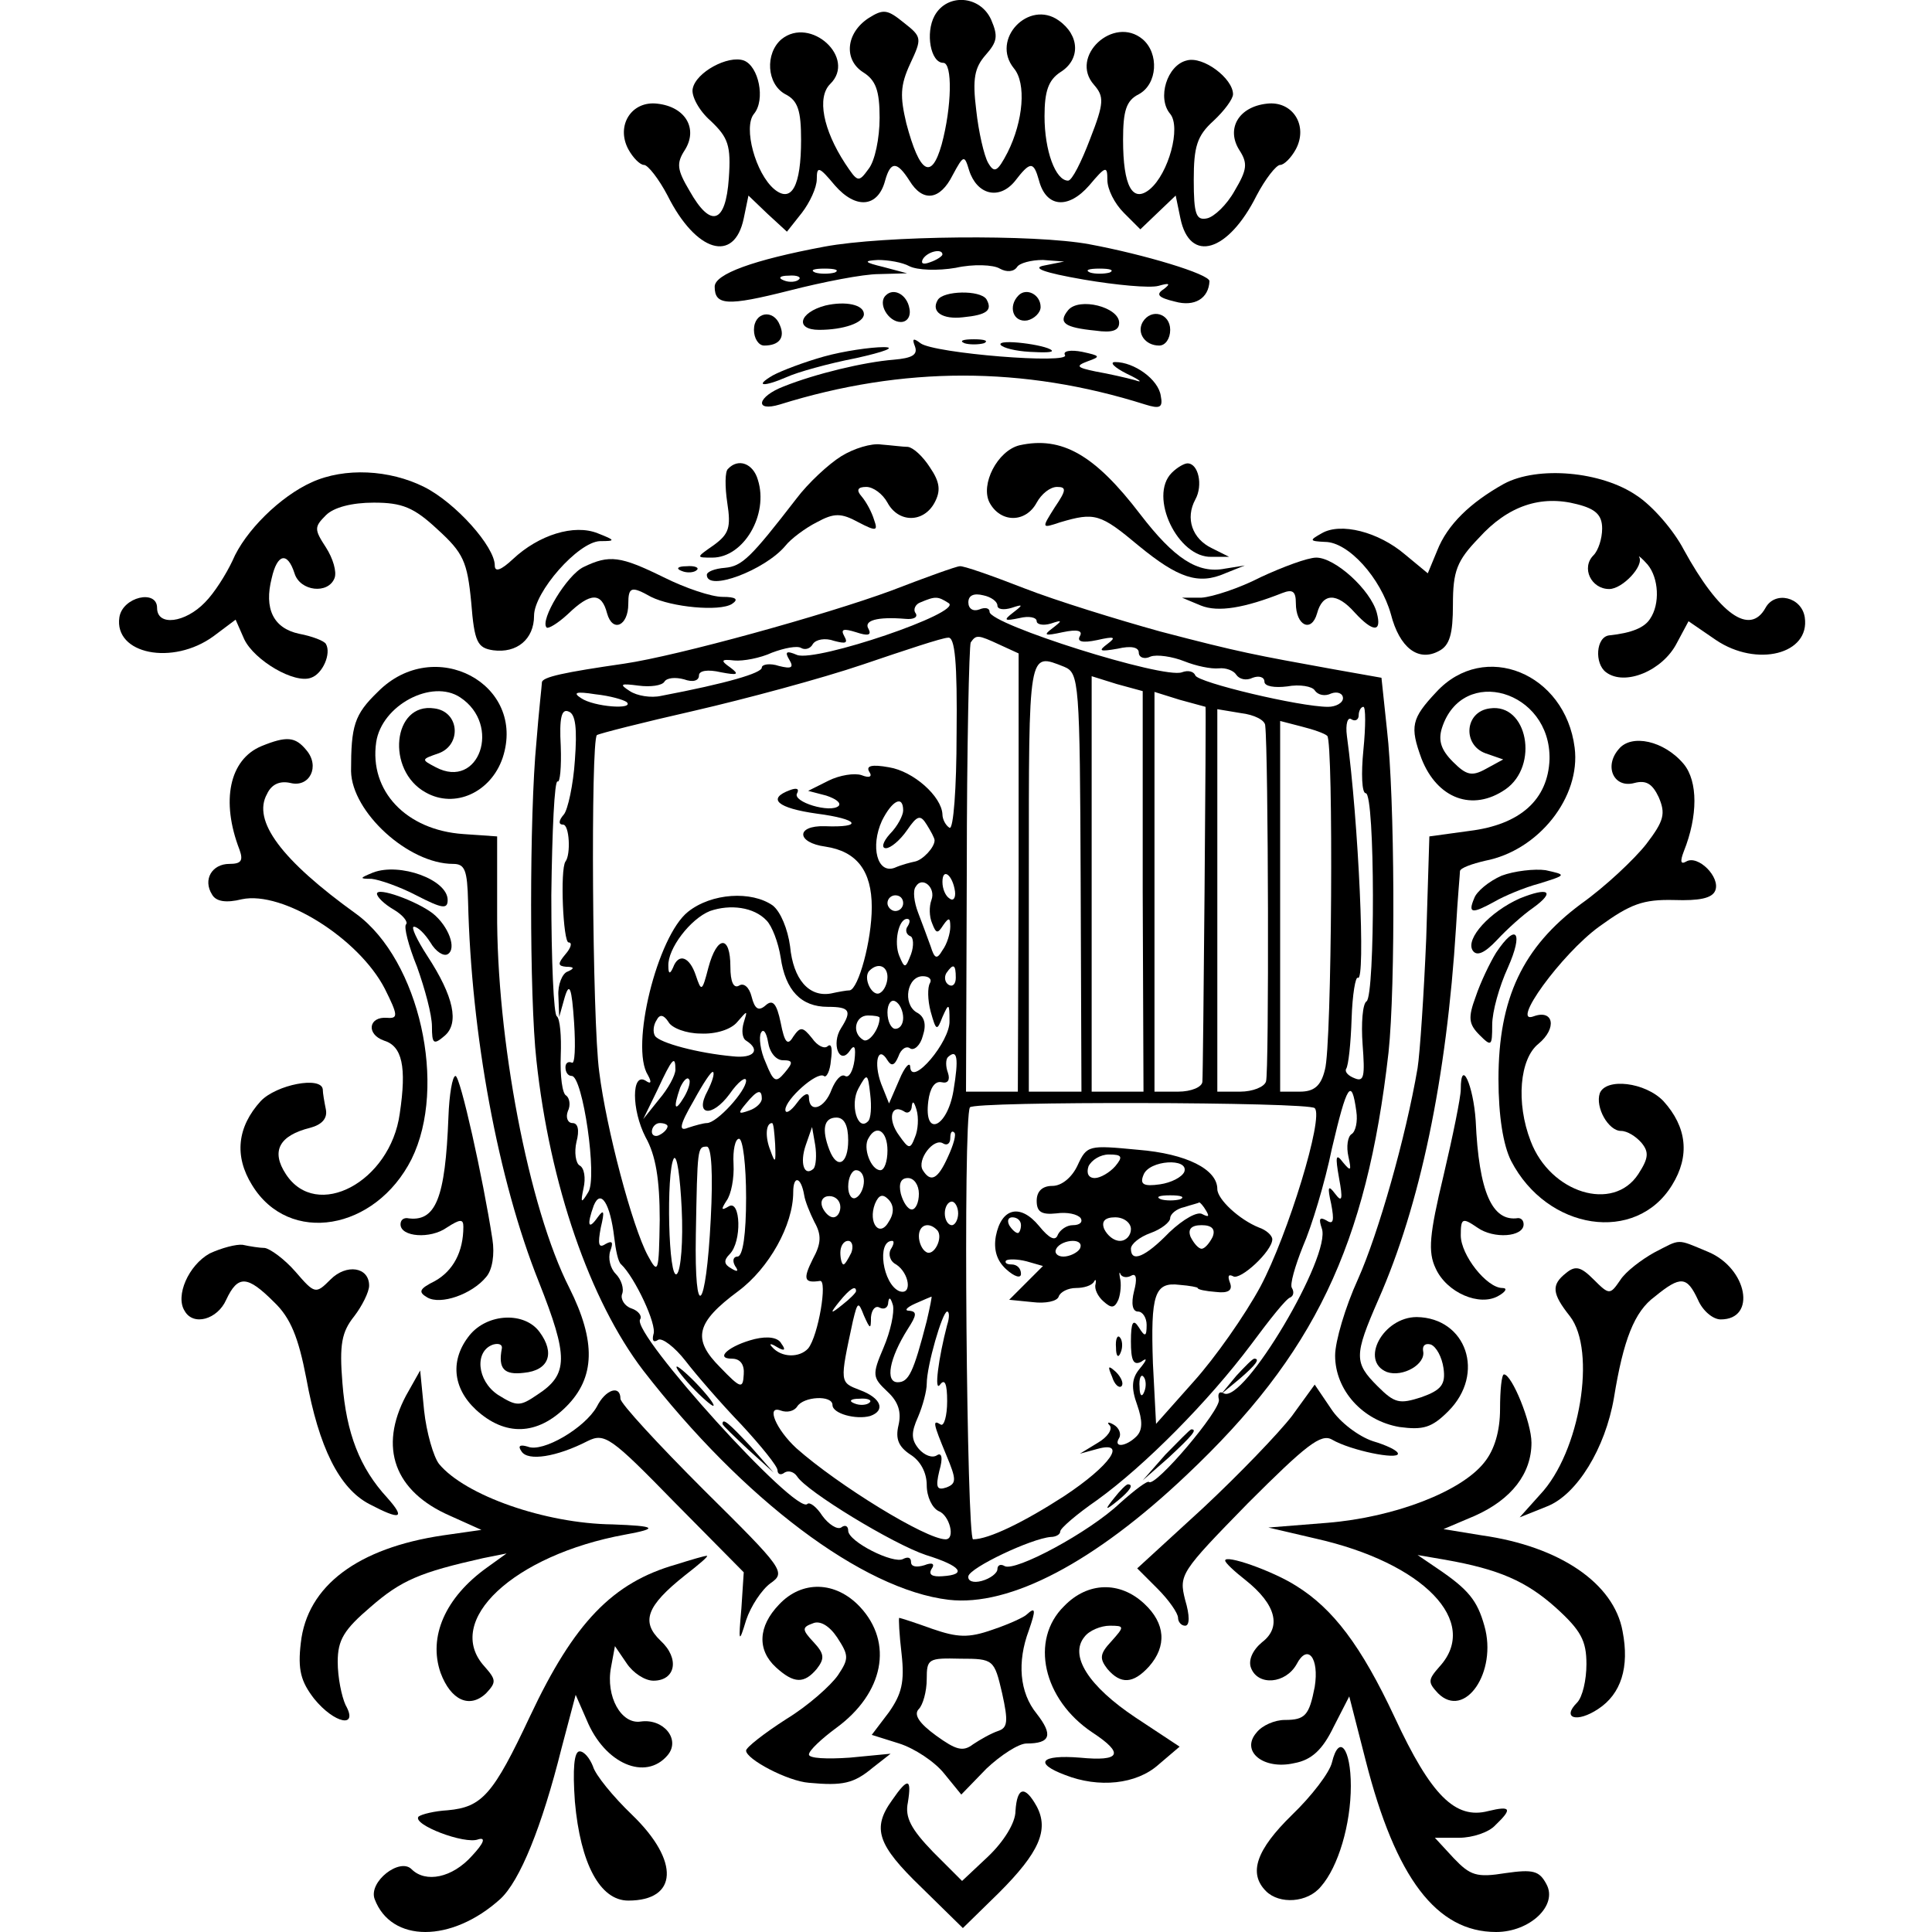 <?xml version="1.0" standalone="no"?>
<!DOCTYPE svg PUBLIC "-//W3C//DTD SVG 20010904//EN"
 "http://www.w3.org/TR/2001/REC-SVG-20010904/DTD/svg10.dtd">
<svg version="1.0" xmlns="http://www.w3.org/2000/svg"
 width="246pt" height="246pt" viewBox="0 0 246 246"
 preserveAspectRatio="xMidYMid meet">
<g transform="translate(0,246) scale(0.1,-0.1)"
fill="#000000" stroke="none">
<path d="M1190 2440 c-12 -22 -5 -60 11 -60 12 0 11 -56 -2 -104 -13 -46 -28
-37 -45 27 -8 34 -8 48 5 76 15 32 15 34 -8 52 -21 17 -26 18 -45 6 -29 -19
-32 -53 -7 -69 16 -10 21 -23 21 -58 0 -26 -6 -55 -14 -65 -13 -18 -14 -17
-30 7 -28 43 -36 84 -19 101 34 33 -25 87 -62 57 -21 -18 -19 -57 5 -70 16 -8
20 -21 20 -58 0 -59 -12 -81 -34 -63 -24 20 -40 79 -26 96 15 18 6 61 -13 68
-20 7 -61 -15 -65 -36 -2 -9 8 -28 23 -41 22 -21 26 -31 23 -73 -4 -58 -23
-64 -50 -16 -16 27 -17 35 -6 52 17 27 1 55 -35 59 -33 4 -53 -28 -37 -58 6
-11 15 -20 20 -20 5 0 19 -18 30 -39 36 -72 85 -87 97 -29 l6 29 24 -23 25
-23 19 24 c10 13 19 32 19 43 0 17 3 16 23 -8 27 -31 55 -28 64 6 7 25 15 25
31 0 17 -28 39 -25 55 7 14 26 15 26 21 6 10 -31 38 -38 58 -14 20 26 24 26
31 1 9 -34 37 -37 64 -6 21 25 23 25 23 7 0 -12 9 -30 21 -42 l21 -21 23 22
22 21 6 -29 c12 -58 61 -43 97 29 11 21 25 39 30 39 5 0 14 9 20 20 16 30 -4
62 -37 58 -36 -4 -52 -32 -35 -59 11 -17 10 -25 -6 -52 -10 -18 -26 -33 -35
-35 -14 -3 -17 5 -17 49 0 42 4 56 25 75 14 13 25 28 25 34 0 20 -38 49 -59
43 -25 -6 -38 -48 -21 -68 14 -17 -2 -76 -26 -96 -22 -18 -34 4 -34 63 0 37 4
50 20 58 24 13 26 52 5 70 -37 31 -94 -22 -62 -58 13 -15 13 -23 -5 -69 -11
-29 -23 -53 -28 -53 -16 0 -30 38 -30 82 0 32 5 46 20 56 26 16 25 47 -2 66
-38 27 -87 -24 -57 -61 16 -19 12 -67 -8 -107 -13 -25 -17 -27 -25 -13 -5 9
-12 39 -15 67 -5 40 -2 54 12 70 15 17 16 24 7 45 -14 31 -56 34 -72 5z"/>
<path d="M1050 2146 c-91 -17 -140 -35 -140 -51 0 -24 16 -25 95 -5 43 11 94
21 114 21 l36 1 -30 8 c-25 6 -26 8 -7 9 13 0 31 -3 40 -8 10 -5 36 -6 59 -2
22 5 48 4 56 -1 9 -5 18 -4 22 2 3 5 18 9 33 9 l27 -2 -25 -5 c-17 -3 -2 -9
50 -18 41 -7 84 -11 95 -8 14 4 16 3 7 -4 -11 -7 -7 -11 14 -16 25 -7 43 4 44
26 0 9 -83 34 -153 47 -70 13 -262 11 -337 -3z m150 -10 c0 -2 -7 -7 -16 -10
-8 -3 -12 -2 -9 4 6 10 25 14 25 6z m-137 -23 c-7 -2 -19 -2 -25 0 -7 3 -2 5
12 5 14 0 19 -2 13 -5z m350 0 c-7 -2 -19 -2 -25 0 -7 3 -2 5 12 5 14 0 19 -2
13 -5z m-396 -9 c-3 -3 -12 -4 -19 -1 -8 3 -5 6 6 6 11 1 17 -2 13 -5z"/>
<path d="M1128 2084 c-11 -10 3 -34 19 -34 8 0 13 7 11 17 -3 18 -20 27 -30
17z"/>
<path d="M1194 2078 c-9 -15 6 -25 32 -22 31 3 38 9 30 23 -8 12 -55 11 -62
-1z"/>
<path d="M1297 2084 c-14 -14 -7 -35 11 -32 9 2 17 10 17 17 0 16 -18 25 -28
15z"/>
<path d="M1051 2071 c-34 -9 -39 -31 -8 -31 31 0 57 9 57 20 0 12 -23 17 -49
11z"/>
<path d="M1360 2065 c-13 -16 -5 -22 35 -26 21 -3 30 0 30 10 0 20 -51 33 -65
16z"/>
<path d="M960 2040 c0 -11 6 -20 13 -20 19 0 27 10 20 26 -8 21 -33 17 -33 -6z"/>
<path d="M1455 2050 c-8 -14 3 -30 21 -30 8 0 14 9 14 20 0 21 -24 28 -35 10z"/>
<path d="M1165 2019 c4 -11 -4 -15 -27 -17 -38 -3 -100 -18 -140 -34 -34 -13
-38 -33 -5 -23 157 49 310 49 465 0 19 -6 23 -4 20 11 -3 21 -34 43 -58 43 -8
0 -1 -7 15 -15 17 -8 21 -12 10 -8 -11 3 -33 8 -50 11 -24 5 -26 7 -10 13 17
6 16 7 -7 12 -15 3 -25 1 -22 -4 8 -12 -167 2 -184 15 -9 7 -11 6 -7 -4z"/>
<path d="M1228 2023 c6 -2 18 -2 25 0 6 3 1 5 -13 5 -14 0 -19 -2 -12 -5z"/>
<path d="M1274 2021 c3 -4 19 -8 37 -9 18 -1 31 -1 28 2 -7 7 -69 15 -65 7z"/>
<path d="M1049 2006 c-25 -7 -54 -18 -65 -24 -24 -14 -12 -15 18 -2 13 6 52
17 88 24 36 8 52 14 35 14 -16 0 -51 -5 -76 -12z"/>
<path d="M1071 1879 c-16 -10 -42 -34 -57 -54 -58 -75 -69 -86 -91 -88 -13 -1
-23 -5 -23 -9 0 -22 74 6 100 37 7 9 26 23 40 30 22 12 31 12 53 0 23 -12 25
-11 20 3 -3 10 -10 23 -16 30 -7 8 -5 12 6 12 9 0 21 -9 27 -20 14 -26 46 -26
60 0 8 15 7 26 -6 45 -9 14 -21 25 -28 26 -6 0 -21 2 -34 3 -12 2 -35 -5 -51
-15z"/>
<path d="M1298 1893 c-28 -7 -50 -50 -38 -73 14 -26 46 -26 60 0 6 11 17 20
26 20 12 0 12 -4 -3 -26 -17 -27 -17 -27 7 -19 44 13 51 11 100 -30 50 -41 76
-50 110 -35 l25 10 -25 -4 c-35 -7 -65 13 -108 69 -58 76 -100 100 -154 88z"/>
<path d="M927 1863 c-4 -3 -4 -23 -1 -43 5 -32 2 -40 -17 -54 -23 -16 -23 -16
-2 -16 40 0 72 55 58 99 -6 21 -25 28 -38 14z"/>
<path d="M1492 1858 c-30 -30 8 -109 51 -107 l22 0 -22 11 c-25 12 -34 38 -21
62 10 18 4 46 -10 46 -4 0 -13 -5 -20 -12z"/>
<path d="M397 1846 c-40 -18 -85 -62 -101 -100 -8 -17 -23 -41 -35 -53 -25
-26 -61 -31 -61 -7 0 24 -44 14 -48 -12 -7 -47 68 -62 120 -24 l28 21 11 -25
c13 -27 64 -57 85 -49 15 5 26 31 19 43 -2 4 -18 10 -34 13 -33 7 -45 32 -35
71 7 31 20 34 29 6 7 -23 43 -27 51 -6 3 8 -2 25 -11 39 -15 23 -15 26 0 41
10 10 33 16 61 16 36 0 51 -6 81 -34 33 -30 38 -41 43 -93 4 -51 8 -58 28 -61
30 -4 52 14 52 44 0 30 56 94 84 95 20 0 20 1 -3 10 -30 12 -75 -2 -108 -33
-15 -14 -23 -17 -23 -8 0 24 -50 80 -90 100 -44 22 -101 25 -143 6z"/>
<path d="M1915 1844 c-43 -24 -72 -52 -85 -85 l-12 -29 -29 24 c-34 29 -82 41
-106 27 -16 -9 -16 -10 4 -11 30 0 71 -46 84 -92 11 -43 35 -61 61 -47 14 7
18 22 18 59 0 43 5 56 33 85 37 41 79 55 125 43 24 -6 32 -14 32 -31 0 -13 -5
-28 -11 -34 -16 -16 -3 -43 20 -43 17 0 45 30 38 41 -1 2 4 -2 11 -10 14 -17
16 -50 3 -69 -7 -11 -23 -18 -52 -21 -17 -2 -19 -36 -4 -47 24 -18 72 2 90 37
l15 28 35 -24 c52 -35 120 -18 113 29 -4 26 -38 34 -50 12 -20 -36 -59 -8
-104 74 -13 25 -40 56 -60 69 -45 31 -126 38 -169 15z"/>
<path d="M743 1738 c-21 -10 -56 -68 -47 -77 2 -2 14 5 27 17 29 28 43 28 50
1 7 -25 27 -16 27 12 0 22 4 23 29 9 26 -13 87 -19 103 -9 9 6 5 9 -12 9 -14
0 -47 11 -75 25 -55 27 -69 29 -102 13z"/>
<path d="M1605 1725 c-27 -14 -61 -25 -75 -26 l-25 0 24 -10 c22 -9 56 -3 104
16 13 5 17 2 17 -13 0 -29 20 -38 27 -13 7 26 25 27 48 1 23 -25 35 -26 28 0
-8 29 -53 70 -77 70 -11 0 -43 -12 -71 -25z"/>
<path d="M868 1733 c7 -3 16 -2 19 1 4 3 -2 6 -13 5 -11 0 -14 -3 -6 -6z"/>
<path d="M1135 1708 c-84 -31 -272 -83 -340 -93 -76 -11 -105 -17 -105 -24 0
-3 -4 -37 -7 -76 -9 -93 -9 -324 0 -405 17 -158 68 -306 136 -395 127 -164
279 -279 389 -292 78 -9 186 48 303 159 162 153 229 291 257 538 9 84 8 326
-2 411 l-7 66 -62 11 c-99 18 -117 21 -220 48 -54 15 -132 39 -173 55 -41 16
-78 29 -82 28 -4 0 -43 -14 -87 -31z m135 -19 c0 -5 8 -6 18 -3 15 5 15 4 2
-6 -13 -10 -11 -11 8 -7 12 3 22 1 22 -4 0 -4 8 -6 18 -3 15 5 15 4 2 -6 -12
-9 -10 -10 13 -5 19 4 26 2 22 -5 -4 -7 3 -9 22 -5 22 5 25 4 13 -5 -12 -9
-10 -10 13 -6 17 4 27 2 27 -5 0 -6 7 -9 15 -5 8 3 28 0 43 -6 15 -6 34 -10
44 -9 9 1 19 -3 22 -8 4 -6 13 -8 21 -4 8 3 15 1 15 -5 0 -6 13 -8 29 -6 16 3
32 0 35 -5 4 -6 13 -8 21 -4 8 3 15 0 15 -6 0 -6 -9 -11 -19 -11 -36 0 -166
31 -169 40 -2 5 -9 7 -17 4 -23 -9 -245 61 -245 77 0 5 -6 6 -13 3 -8 -3 -14
1 -14 9 0 9 7 12 19 9 10 -2 18 -8 18 -13z m-62 3 c18 -12 -168 -75 -193 -66
-14 6 -16 4 -10 -6 6 -10 3 -12 -13 -8 -12 4 -22 2 -22 -2 0 -7 -44 -20 -128
-36 -13 -3 -31 0 -40 6 -14 9 -12 10 11 7 15 -2 30 0 33 5 3 5 14 6 25 3 11
-4 19 -2 19 5 0 6 11 8 28 4 21 -4 24 -3 12 6 -13 9 -12 11 5 9 11 -1 33 3 48
10 16 6 32 9 37 6 5 -3 12 -1 15 5 4 6 16 8 27 4 15 -4 18 -3 13 6 -5 9 -1 10
15 5 15 -5 20 -4 16 4 -7 11 11 16 47 13 10 -1 16 2 13 7 -4 5 0 12 6 14 19 8
22 8 36 -1z m10 -167 c0 -68 -4 -122 -9 -119 -5 3 -9 11 -9 17 -1 23 -37 55
-68 60 -22 4 -30 2 -25 -6 4 -6 0 -8 -10 -4 -9 3 -28 0 -42 -7 l-26 -13 23 -6
c12 -4 19 -9 16 -13 -10 -10 -60 5 -53 16 3 6 -1 7 -9 4 -30 -11 -16 -23 34
-30 54 -7 60 -18 10 -16 -37 1 -36 -21 1 -26 40 -6 59 -31 59 -77 0 -43 -17
-104 -28 -106 -4 0 -15 -2 -24 -4 -28 -5 -48 18 -52 60 -3 22 -12 44 -22 52
-27 19 -78 16 -108 -8 -39 -31 -74 -172 -51 -208 5 -9 4 -12 -3 -7 -18 11 -18
-37 0 -72 13 -23 18 -54 18 -105 -1 -68 -2 -70 -15 -46 -20 37 -53 162 -62
234 -9 65 -11 421 -3 429 3 2 58 16 124 31 65 15 162 41 215 59 53 18 101 34
108 34 9 2 12 -32 11 -123z m55 114 l24 -11 0 -279 -1 -279 -33 0 -33 0 1 282
c0 156 3 286 5 290 7 10 9 10 37 -3z m82 -28 c19 -8 20 -18 21 -275 l1 -266
-34 0 -33 0 0 275 c0 290 -1 284 45 266z m100 -31 c0 0 0 -115 0 -255 l1 -255
-33 0 -33 0 0 264 0 265 32 -10 c18 -5 33 -9 33 -9z m-657 -14 c10 -10 -42 -6
-58 5 -11 7 -7 9 18 5 19 -2 36 -7 40 -10z m737 -6 c1 0 -3 -469 -4 -477 0 -7
-14 -13 -31 -13 l-30 0 0 254 0 255 32 -10 c18 -5 33 -9 33 -9z m-803 -68 c-2
-31 -9 -63 -14 -69 -7 -8 -7 -13 -1 -13 8 0 10 -38 3 -47 -7 -10 -3 -103 4
-103 5 0 3 -7 -4 -15 -10 -12 -10 -15 1 -16 10 0 11 -2 2 -6 -7 -2 -13 -17
-12 -31 l1 -27 7 25 c6 20 9 13 12 -32 2 -31 1 -54 -3 -51 -5 2 -8 -1 -8 -6 0
-6 3 -11 8 -11 14 0 33 -130 21 -148 -9 -15 -10 -14 -6 5 3 13 1 26 -5 29 -5
3 -7 17 -4 30 4 15 2 24 -5 24 -6 0 -9 7 -6 15 4 8 2 17 -2 20 -5 2 -8 25 -7
51 1 25 -1 47 -5 50 -4 2 -7 71 -7 154 1 82 4 147 8 145 3 -2 5 18 4 45 -2 36
1 48 10 44 9 -3 11 -22 8 -62z m879 44 c4 -34 5 -443 1 -453 -2 -7 -17 -13
-33 -13 l-29 0 0 243 0 244 30 -5 c17 -2 31 -9 31 -16z m125 -31 c-3 -30 -2
-55 3 -55 12 0 12 -258 1 -265 -5 -3 -7 -28 -5 -55 3 -40 2 -48 -10 -43 -8 3
-13 8 -11 12 3 4 6 33 7 64 1 31 5 54 8 52 10 -6 1 198 -14 308 -2 15 1 25 6
21 5 -3 9 0 9 5 0 6 3 11 6 11 3 0 3 -25 0 -55z m-46 18 c8 -8 6 -395 -3 -425
-5 -21 -14 -28 -32 -28 l-25 0 0 236 0 236 27 -7 c16 -4 30 -9 33 -12z m-540
-95 c0 -6 -7 -20 -17 -30 -9 -10 -11 -18 -5 -18 6 0 18 10 27 23 13 19 17 20
25 7 5 -8 10 -17 10 -20 0 -9 -15 -25 -25 -27 -5 -1 -17 -4 -26 -8 -22 -8 -31
27 -16 60 13 26 27 33 27 13z m66 -103 c1 -8 -2 -13 -7 -9 -5 3 -9 12 -9 21 0
19 13 9 16 -12z m-30 -11 c-3 -8 -3 -21 1 -30 5 -13 7 -13 14 -2 7 10 9 10 9
-2 0 -8 -4 -22 -10 -30 -7 -12 -10 -11 -15 5 -4 11 -11 30 -16 43 -5 13 -7 28
-3 33 8 14 26 -1 20 -17z m-36 -4 c0 -5 -4 -10 -10 -10 -5 0 -10 5 -10 10 0 6
5 10 10 10 6 0 10 -4 10 -10z m-174 -22 c7 -7 15 -28 18 -47 6 -42 26 -63 60
-63 28 0 31 -5 17 -27 -13 -20 -2 -48 11 -29 6 9 8 5 6 -12 -2 -14 -7 -23 -12
-20 -5 3 -12 -5 -17 -17 -9 -25 -29 -31 -29 -10 0 7 -7 4 -15 -7 -8 -11 -15
-15 -15 -9 0 13 40 49 49 43 3 -3 8 6 9 20 2 14 1 22 -4 18 -4 -4 -13 0 -20
10 -12 15 -15 15 -24 2 -7 -12 -11 -8 -16 18 -5 24 -10 30 -19 22 -9 -8 -14
-5 -18 11 -3 12 -10 18 -16 14 -7 -4 -11 5 -11 24 0 41 -17 40 -28 -1 -8 -31
-9 -31 -16 -10 -8 24 -22 29 -29 10 -4 -9 -6 -8 -6 2 -1 22 28 60 53 70 26 9
56 5 72 -12z m180 -7 c-4 -5 -2 -11 3 -13 4 -1 5 -12 1 -23 -7 -18 -8 -19 -15
-2 -7 17 -1 47 10 47 4 0 4 -4 1 -9z m-26 -65 c0 -8 -4 -17 -9 -20 -10 -7 -23
19 -14 28 11 11 23 6 23 -8z m87 -1 c0 -8 -4 -12 -9 -9 -5 3 -6 10 -3 15 9 13
12 11 12 -6z m-33 -7 c-3 -5 -3 -21 1 -36 7 -25 8 -25 15 -7 8 18 9 18 9 -5 1
-26 -48 -84 -50 -59 0 8 -7 1 -14 -16 l-13 -30 -10 25 c-10 27 -4 50 8 30 5
-8 9 -7 14 5 3 9 10 14 15 10 5 -3 13 4 16 16 5 15 2 25 -8 30 -18 11 -12 46
8 46 8 0 12 -4 9 -9z m-34 -44 c0 -8 -4 -14 -10 -14 -5 0 -10 9 -10 21 0 11 5
17 10 14 6 -3 10 -13 10 -21z m-258 -20 c19 -1 39 5 47 15 13 15 13 15 8 -1
-3 -10 -2 -20 3 -23 19 -12 10 -23 -17 -20 -44 4 -93 17 -99 26 -3 5 -2 14 2
20 4 8 9 7 15 -2 4 -8 23 -15 41 -15z m228 20 c0 -14 -14 -33 -21 -28 -15 9
-10 31 6 31 8 0 15 -1 15 -3z m-123 -54 c13 0 13 -3 2 -16 -11 -13 -14 -12
-24 13 -7 15 -9 33 -6 38 3 6 7 0 9 -12 2 -13 10 -23 19 -23z m217 -39 c-8
-47 -38 -60 -32 -13 2 16 8 26 17 24 8 -2 11 3 8 12 -3 8 -3 17 0 20 12 11 14
-1 7 -43z m-354 27 c0 -7 -9 -24 -21 -38 l-20 -25 18 37 c19 41 23 45 23 26z
m41 -27 c-17 -31 5 -35 28 -4 11 16 21 23 21 17 0 -13 -37 -54 -50 -54 -4 0
-15 -3 -24 -6 -12 -5 -11 3 7 34 12 22 23 39 25 37 2 -2 -1 -12 -7 -24z m-30
-8 c-12 -20 -14 -14 -5 12 4 9 9 14 11 11 3 -2 0 -13 -6 -23z m234 -31 c-13
-13 -23 22 -12 42 11 20 12 20 15 -7 2 -16 1 -32 -3 -35z m622 13 c2 -13 -1
-26 -6 -29 -5 -3 -7 -16 -4 -29 4 -18 3 -19 -7 -7 -9 12 -10 8 -5 -20 5 -27 4
-32 -5 -20 -9 12 -10 9 -5 -13 4 -21 3 -27 -6 -21 -9 5 -10 2 -6 -10 13 -34
-100 -225 -125 -210 -5 3 -8 0 -6 -8 3 -13 -81 -112 -89 -105 -2 2 -18 -10
-37 -27 -39 -37 -134 -88 -147 -80 -5 3 -9 1 -9 -4 0 -5 -9 -12 -20 -15 -11
-3 -18 0 -17 6 2 11 80 48 105 50 6 0 12 3 12 7 0 4 21 22 47 40 61 44 142
126 196 198 23 31 45 59 50 60 4 2 5 7 2 12 -3 4 4 28 14 53 11 25 28 81 37
125 19 81 25 91 31 47z m-757 16 c0 -5 -7 -12 -16 -15 -14 -5 -15 -4 -4 9 14
17 20 19 20 6z m195 -49 c-6 -16 -8 -15 -20 2 -15 20 -11 41 6 31 5 -4 10 0
10 7 1 7 3 5 6 -5 3 -10 2 -26 -2 -35z m509 37 c12 -11 -34 -161 -69 -227 -20
-37 -58 -91 -85 -121 l-48 -54 -4 77 c-3 88 2 104 34 100 13 -1 23 -3 23 -4 0
-2 10 -4 23 -5 16 -2 22 2 18 12 -3 8 -2 11 4 8 9 -6 50 32 50 47 0 5 -8 12
-17 15 -25 10 -53 36 -53 49 0 25 -39 45 -101 50 -63 6 -65 6 -77 -20 -7 -15
-20 -26 -32 -26 -13 0 -20 -7 -20 -19 0 -14 6 -18 25 -16 14 2 27 -1 31 -6 3
-5 -1 -9 -10 -9 -8 0 -16 -6 -19 -12 -3 -9 -11 -5 -24 11 -24 29 -48 23 -55
-13 -3 -17 1 -31 13 -42 11 -10 19 -12 19 -6 0 7 -5 12 -12 12 -6 0 -9 2 -7 5
3 2 14 2 26 -1 l21 -6 -21 -21 -22 -22 30 -3 c16 -2 31 1 33 7 2 6 12 11 22
11 10 0 20 3 23 8 2 4 3 2 2 -3 -2 -6 3 -16 10 -22 10 -9 14 -9 19 2 3 8 4 21
2 28 -1 6 -1 9 1 4 3 -4 9 -4 14 -1 6 3 7 -5 3 -20 -4 -16 -2 -26 5 -26 6 0
11 -8 11 -17 0 -15 -2 -16 -10 -3 -7 11 -10 7 -10 -18 0 -24 3 -31 13 -26 8 6
8 3 -2 -9 -10 -12 -11 -24 -3 -46 7 -20 7 -32 -1 -40 -13 -13 -30 -15 -22 -2
3 5 0 13 -7 17 -7 4 -9 3 -5 -1 4 -5 -3 -15 -15 -22 l-23 -14 22 6 c39 11 17
-21 -42 -60 -51 -33 -96 -55 -116 -55 -8 0 -13 536 -4 550 5 8 432 7 439 -1z
m-594 -41 c0 -30 -14 -38 -24 -12 -10 26 -7 41 9 41 10 0 15 -10 15 -29z
m-230 18 c0 -3 -4 -8 -10 -11 -5 -3 -10 -1 -10 4 0 6 5 11 10 11 6 0 10 -2 10
-4z m137 -23 c1 -24 0 -25 -6 -8 -7 17 -6 35 2 35 2 0 3 -12 4 -27z m49 -31
c-12 -11 -18 7 -10 30 l8 23 4 -23 c2 -13 1 -26 -2 -30z m94 23 c0 -14 -4 -25
-9 -25 -12 0 -23 29 -15 41 10 18 24 9 24 -16z m77 -8 c-13 -29 -22 -33 -32
-17 -8 13 14 42 26 34 5 -3 9 0 9 7 0 7 2 10 5 7 3 -2 -1 -16 -8 -31z m-257
-52 c0 -46 -4 -75 -11 -75 -5 0 -7 -5 -3 -12 5 -7 3 -8 -5 -3 -9 5 -10 10 -2
18 16 16 14 70 -1 61 -10 -6 -10 -4 -3 7 6 8 10 29 9 47 -1 17 2 32 7 32 5 0
9 -34 9 -75z m-45 -27 c-6 -119 -21 -134 -19 -20 2 111 2 112 14 112 6 0 8
-35 5 -92z m-43 -70 c-11 -11 -14 130 -4 147 4 5 8 -23 10 -64 2 -41 -1 -78
-6 -83z m558 137 c-7 -8 -19 -15 -26 -15 -8 0 -11 6 -8 15 4 8 15 15 26 15 17
0 18 -3 8 -15z m88 -7 c-3 -7 -17 -14 -31 -16 -21 -3 -26 0 -21 12 7 19 58 22
52 4z m-408 -12 c0 -8 -4 -18 -10 -21 -5 -3 -10 3 -10 14 0 12 5 21 10 21 6 0
10 -6 10 -14z m-76 -18 c1 -7 7 -22 13 -34 9 -16 9 -27 -2 -47 -13 -26 -11
-31 9 -28 10 2 -2 -70 -15 -86 -11 -12 -34 -12 -46 2 -4 4 -2 5 6 0 10 -6 12
-4 6 4 -4 8 -17 10 -34 6 -32 -8 -52 -25 -29 -25 11 0 16 -8 15 -20 -1 -19 -4
-18 -30 9 -36 36 -31 57 23 97 39 29 70 84 70 126 0 22 10 20 14 -4z m146 2
c0 -11 -4 -20 -9 -20 -5 0 -11 9 -14 20 -3 13 0 20 9 20 8 0 14 -9 14 -20z
m-388 -55 c2 -17 5 -32 9 -35 17 -16 46 -77 41 -89 -2 -8 0 -11 6 -7 5 3 21
-9 35 -27 13 -17 45 -54 71 -81 25 -27 46 -53 46 -58 0 -5 4 -7 9 -3 5 3 12 1
16 -5 12 -19 122 -86 164 -100 45 -14 53 -25 21 -27 -13 -1 -18 2 -14 9 5 7 1
9 -9 5 -10 -3 -17 -2 -17 4 0 6 -4 7 -10 4 -12 -7 -70 22 -70 36 0 6 -4 8 -9
4 -5 -3 -16 4 -24 15 -7 11 -16 18 -19 15 -14 -15 -224 217 -213 235 3 4 -2
11 -11 14 -9 3 -14 12 -12 18 3 7 -1 19 -8 26 -7 7 -10 20 -7 29 4 11 3 14 -6
9 -9 -6 -10 0 -6 21 5 21 4 24 -4 13 -12 -17 -14 -10 -5 15 9 22 21 2 26 -40z
m288 38 c0 -7 -4 -13 -9 -13 -5 0 -11 6 -14 13 -3 8 1 14 9 14 8 0 14 -6 14
-14z m62 -18 c-12 -22 -27 -2 -18 22 5 12 10 13 17 6 7 -7 8 -17 1 -28z m371
28 c-7 -2 -19 -2 -25 0 -7 3 -2 5 12 5 14 0 19 -2 13 -5z m-283 -18 c0 -8 -4
-15 -8 -15 -5 0 -9 7 -9 15 0 8 4 15 9 15 4 0 8 -7 8 -15z m316 3 c4 -7 3 -8
-5 -4 -6 4 -24 -6 -42 -23 -31 -32 -49 -39 -49 -21 0 6 11 15 25 20 14 5 25
14 25 19 0 5 8 12 18 14 9 3 18 5 19 6 1 0 5 -4 9 -11z m-236 -18 c0 -5 -2
-10 -4 -10 -3 0 -8 5 -11 10 -3 6 -1 10 4 10 6 0 11 -4 11 -10z m140 -5 c0 -8
-6 -15 -14 -15 -8 0 -16 7 -20 15 -4 10 1 15 14 15 11 0 20 -7 20 -15z m-247
-1 c9 -9 -4 -35 -14 -28 -5 3 -9 12 -9 20 0 14 12 19 23 8z m351 -9 c-4 -8
-10 -15 -14 -15 -4 0 -10 7 -14 15 -4 10 1 15 14 15 13 0 18 -5 14 -15z m-460
-20 c-4 -8 -8 -15 -10 -15 -2 0 -4 7 -4 15 0 8 4 15 10 15 5 0 7 -7 4 -15z
m50 4 c-3 -6 -1 -15 7 -19 17 -11 21 -40 4 -34 -21 9 -29 64 -9 64 3 0 2 -5
-2 -11z m241 1 c-3 -5 -13 -10 -21 -10 -8 0 -12 5 -9 10 3 6 13 10 21 10 8 0
12 -4 9 -10z m-285 -54 c0 -2 -8 -10 -17 -17 -16 -13 -17 -12 -4 4 13 16 21
21 21 13z m35 -72 c-15 -35 -14 -38 5 -56 14 -13 18 -26 14 -43 -4 -17 0 -27
15 -37 13 -8 21 -23 21 -39 0 -15 7 -29 15 -33 14 -5 22 -36 9 -36 -25 0 -137
69 -190 116 -26 24 -39 55 -20 48 8 -3 17 -1 21 5 8 13 45 15 45 2 0 -11 30
-19 48 -14 20 7 14 23 -13 33 -26 10 -26 9 -9 88 6 25 7 25 14 7 8 -18 9 -18
9 -2 1 10 6 15 11 12 6 -3 11 0 11 7 1 7 3 6 6 -4 2 -9 -3 -33 -12 -54z m55
34 c-17 -66 -23 -78 -37 -78 -16 0 -11 30 13 68 11 17 12 22 2 23 -7 0 -4 4 7
9 11 5 21 9 21 9 1 1 -2 -14 -6 -31z m26 -5 c-11 -42 -17 -87 -9 -76 6 8 9 1
9 -21 0 -19 -4 -32 -8 -30 -11 7 -10 2 7 -39 13 -31 13 -36 0 -41 -12 -4 -14
0 -9 21 5 17 3 24 -3 20 -6 -4 -16 0 -23 8 -10 12 -10 21 -1 41 6 14 11 33 11
42 0 23 20 92 26 92 3 0 3 -8 0 -17z m251 -85 c-3 -8 -6 -5 -6 6 -1 11 2 17 5
13 3 -3 4 -12 1 -19z m-350 -14 c-3 -3 -12 -4 -19 -1 -8 3 -5 6 6 6 11 1 17
-2 13 -5z"/>
<path d="M1574 708 l-19 -23 23 19 c21 18 27 26 19 26 -2 0 -12 -10 -23 -22z"/>
<path d="M1484 608 l-29 -33 33 29 c30 28 37 36 29 36 -2 0 -16 -15 -33 -32z"/>
<path d="M1419 553 c-13 -16 -12 -17 4 -4 16 13 21 21 13 21 -2 0 -10 -8 -17
-17z"/>
<path d="M1421 744 c0 -11 3 -14 6 -6 3 7 2 16 -1 19 -3 4 -6 -2 -5 -13z"/>
<path d="M1416 707 c3 -10 9 -15 12 -12 3 3 0 11 -7 18 -10 9 -11 8 -5 -6z"/>
<path d="M880 695 c13 -14 26 -25 28 -25 3 0 -5 11 -18 25 -13 14 -26 25 -28
25 -3 0 5 -11 18 -25z"/>
<path d="M920 647 c0 -2 15 -16 33 -33 l32 -29 -29 33 c-28 30 -36 37 -36 29z"/>
<path d="M481 1579 c-30 -29 -34 -43 -34 -101 1 -52 73 -118 130 -118 15 0 18
-8 19 -48 4 -169 38 -354 90 -484 38 -96 38 -118 -2 -144 -22 -15 -26 -15 -50
0 -27 18 -30 56 -6 64 7 2 12 0 11 -5 -5 -26 3 -34 28 -31 32 3 40 25 20 52
-19 26 -66 24 -89 -4 -25 -31 -22 -67 8 -95 37 -34 78 -33 115 4 37 37 38 83
4 151 -52 102 -93 318 -92 480 l0 95 -43 3 c-73 5 -120 55 -111 117 7 47 71
81 107 57 53 -35 24 -118 -31 -89 -19 10 -19 10 4 18 29 11 26 53 -6 57 -53 8
-62 -79 -11 -107 37 -21 83 0 98 44 31 94 -87 157 -159 84z"/>
<path d="M1829 1579 c-32 -34 -34 -44 -19 -85 20 -51 65 -68 107 -39 43 30 28
110 -20 103 -32 -4 -35 -46 -6 -57 l23 -8 -22 -12 c-18 -10 -25 -8 -42 9 -15
15 -19 27 -14 43 26 81 139 48 137 -40 -2 -51 -37 -83 -102 -91 l-51 -7 -4
-130 c-3 -71 -8 -146 -11 -165 -15 -88 -50 -211 -76 -269 -16 -35 -29 -79 -29
-97 0 -44 35 -83 82 -91 30 -4 41 -1 62 20 48 48 23 119 -40 120 -43 0 -73
-56 -38 -70 20 -7 50 10 46 27 -1 7 3 10 10 8 7 -3 14 -16 16 -30 3 -21 -3
-28 -28 -37 -28 -9 -34 -8 -56 14 -30 30 -30 39 1 110 53 120 87 281 99 475 2
36 5 68 5 71 1 4 15 9 32 13 68 13 122 81 114 144 -12 95 -115 137 -176 71z"/>
<path d="M333 1510 c-41 -17 -52 -70 -28 -132 5 -14 2 -18 -13 -18 -22 0 -34
-20 -22 -39 5 -9 18 -11 38 -6 52 11 149 -50 182 -114 17 -34 17 -38 3 -37
-24 2 -27 -21 -4 -29 23 -7 29 -33 20 -93 -12 -87 -106 -137 -145 -77 -19 29
-9 49 31 59 15 4 22 12 20 23 -2 10 -4 21 -4 26 -2 17 -59 6 -79 -15 -30 -33
-34 -70 -11 -107 47 -77 157 -58 203 33 46 93 10 253 -70 312 -96 69 -133 119
-114 153 6 13 17 17 30 14 24 -6 38 21 20 42 -14 17 -25 18 -57 5z"/>
<path d="M2061 1506 c-19 -22 -6 -50 20 -43 15 4 23 -1 31 -18 9 -21 7 -30
-16 -60 -15 -19 -52 -54 -83 -76 -74 -55 -105 -120 -105 -223 0 -47 6 -84 16
-104 46 -89 159 -106 205 -31 23 37 19 74 -11 107 -23 24 -73 30 -81 10 -6
-18 11 -48 27 -48 8 0 19 -7 26 -15 10 -12 9 -20 -4 -40 -32 -49 -112 -24
-137 42 -19 49 -14 105 10 124 24 20 19 44 -6 35 -31 -12 35 79 83 114 40 29
56 35 96 34 31 -1 48 2 52 12 7 17 -22 46 -37 37 -7 -4 -8 0 -3 13 18 45 18
89 0 111 -25 30 -67 39 -83 19z"/>
<path d="M475 1349 c-17 -7 -18 -8 -2 -8 10 -1 36 -10 57 -21 33 -17 40 -18
40 -6 0 26 -61 48 -95 35z"/>
<path d="M1912 1345 c-16 -7 -32 -20 -35 -29 -8 -19 -3 -20 26 -4 12 7 38 18
57 23 35 11 35 11 8 17 -14 2 -40 -1 -56 -7z"/>
<path d="M480 1322 c0 -4 9 -13 21 -20 12 -7 19 -16 16 -19 -3 -3 3 -27 14
-54 10 -28 19 -61 19 -76 0 -22 2 -24 16 -12 19 16 12 50 -22 102 -13 20 -21
37 -17 37 5 0 14 -9 21 -20 7 -12 17 -18 22 -15 12 7 1 36 -19 52 -21 16 -71
34 -71 25z"/>
<path d="M1935 1316 c-38 -17 -69 -51 -60 -66 5 -8 15 -4 31 13 13 14 33 32
46 41 29 21 20 27 -17 12z"/>
<path d="M1905 1247 c-8 -13 -20 -38 -26 -56 -10 -27 -9 -35 5 -49 15 -15 16
-14 16 13 0 17 9 49 20 73 20 45 11 58 -15 19z"/>
<path d="M571 1038 c-4 -104 -16 -135 -53 -129 -5 0 -8 -3 -8 -8 0 -16 38 -19
59 -4 17 11 21 11 21 1 0 -32 -13 -56 -36 -69 -20 -10 -22 -14 -10 -21 17 -10
57 4 75 26 8 9 11 29 8 48 -12 78 -41 208 -47 208 -4 0 -8 -24 -9 -52z"/>
<path d="M1860 1073 c0 -10 -10 -59 -22 -110 -18 -75 -20 -97 -10 -118 14 -31
56 -49 80 -35 9 5 12 10 5 10 -20 0 -53 42 -53 67 0 22 2 23 21 10 21 -15 59
-12 59 4 0 5 -3 8 -7 8 -33 -5 -50 33 -54 124 -3 45 -19 81 -19 40z"/>
<path d="M267 864 c-27 -15 -44 -54 -32 -73 11 -20 42 -11 53 14 15 32 27 31
61 -3 21 -20 31 -45 41 -97 16 -88 42 -140 80 -160 40 -21 47 -19 23 8 -35 38
-52 82 -57 146 -4 49 -1 65 15 85 10 13 19 31 19 39 0 24 -29 28 -49 8 -19
-19 -20 -19 -45 10 -14 16 -32 29 -39 30 -6 0 -19 2 -28 4 -8 1 -27 -4 -42
-11z"/>
<path d="M2106 865 c-16 -9 -36 -24 -43 -35 -13 -19 -14 -19 -34 1 -16 16 -23
18 -35 8 -19 -15 -18 -26 5 -55 34 -44 13 -173 -38 -227 l-26 -29 35 14 c38
15 74 74 85 138 12 74 26 110 52 129 33 27 41 26 55 -4 6 -14 19 -25 29 -25
46 0 34 65 -16 86 -41 17 -34 17 -69 -1z"/>
<path d="M517 683 c-35 -66 -15 -122 56 -153 l40 -18 -49 -7 c-108 -16 -173
-64 -181 -137 -4 -34 0 -49 17 -71 26 -32 57 -38 40 -8 -5 11 -10 35 -10 55 0
28 8 41 42 70 39 34 63 44 143 62 l30 6 -25 -18 c-53 -38 -75 -88 -59 -134 13
-35 37 -46 58 -26 13 14 13 17 -2 34 -53 58 37 142 179 168 44 8 39 11 -16 13
-86 1 -188 37 -221 77 -7 9 -16 40 -19 68 l-5 51 -18 -32z"/>
<path d="M1910 666 c0 -28 -7 -52 -20 -68 -29 -37 -114 -70 -200 -77 l-75 -6
60 -14 c138 -31 210 -106 158 -163 -15 -17 -15 -20 -2 -34 34 -34 76 27 59 86
-9 32 -20 46 -60 73 l-25 17 35 -6 c68 -12 103 -27 141 -61 32 -29 39 -42 39
-72 0 -20 -5 -42 -12 -49 -20 -20 0 -26 27 -8 29 19 40 53 31 99 -11 61 -80
108 -179 122 l-49 8 40 17 c47 21 72 54 72 93 0 26 -25 87 -35 87 -3 0 -5 -20
-5 -44z"/>
<path d="M1645 657 c-17 -22 -67 -74 -113 -117 l-84 -77 26 -26 c14 -14 26
-31 26 -37 0 -5 4 -10 9 -10 6 0 6 13 0 33 -8 32 -6 35 80 123 74 74 93 89
107 81 24 -14 84 -26 84 -18 0 4 -15 11 -32 16 -18 6 -42 24 -53 41 l-21 31
-29 -40z"/>
<path d="M760 669 c-15 -27 -69 -59 -88 -51 -10 3 -13 1 -8 -6 8 -13 45 -7 84
13 22 11 30 5 111 -78 l88 -89 -3 -46 c-4 -44 -3 -45 6 -15 6 18 20 39 31 47
20 14 17 18 -85 119 -58 58 -106 110 -106 116 0 18 -19 12 -30 -10z"/>
<path d="M861 468 c-81 -23 -130 -74 -186 -193 -47 -100 -61 -116 -105 -120
-17 -1 -33 -5 -37 -8 -9 -10 59 -36 76 -29 10 3 7 -5 -8 -21 -25 -28 -59 -35
-77 -17 -15 15 -55 -16 -47 -38 21 -56 98 -56 160 0 25 23 53 92 78 192 l18
68 14 -32 c23 -56 75 -78 103 -45 17 20 -5 47 -34 43 -25 -4 -45 32 -38 69 l5
27 15 -22 c8 -12 23 -22 34 -22 28 0 34 28 9 51 -25 24 -18 44 31 83 18 14 31
25 28 25 -3 0 -20 -5 -39 -11z"/>
<path d="M1560 473 c0 -3 12 -14 26 -25 39 -31 46 -60 21 -79 -12 -10 -18 -23
-14 -33 9 -23 44 -20 58 5 14 27 29 8 23 -29 -7 -36 -12 -42 -38 -42 -13 0
-29 -7 -36 -16 -21 -24 9 -48 48 -39 22 4 36 17 50 46 l20 39 21 -82 c38 -149
90 -218 166 -218 43 0 79 34 64 61 -9 17 -17 19 -52 14 -37 -6 -45 -3 -66 19
l-24 26 31 0 c17 0 38 7 46 16 22 21 20 25 -9 18 -42 -11 -73 20 -119 119 -43
92 -79 139 -126 168 -30 19 -90 40 -90 32z"/>
<path d="M992 417 c-27 -28 -28 -58 -4 -80 23 -21 36 -21 52 -2 10 13 10 19
-4 34 -15 16 -15 19 -1 24 9 4 21 -3 31 -18 15 -23 15 -27 1 -48 -9 -13 -38
-39 -66 -56 -28 -18 -51 -36 -51 -40 0 -11 53 -39 80 -41 43 -4 57 -1 81 19
l23 18 -52 -5 c-29 -2 -52 -1 -52 4 0 5 16 20 35 34 60 44 73 108 30 154 -31
33 -74 34 -103 3z"/>
<path d="M1355 415 c-44 -43 -27 -119 36 -161 41 -27 36 -37 -16 -32 -50 4
-59 -7 -19 -22 43 -17 91 -12 119 13 l27 23 -56 37 c-60 40 -85 79 -65 103 6
8 21 14 32 14 19 0 19 -1 2 -20 -15 -16 -15 -22 -5 -35 17 -20 33 -19 53 3 23
26 21 55 -6 80 -31 29 -72 28 -102 -3z"/>
<path d="M1307 404 c-3 -3 -22 -12 -43 -19 -31 -11 -45 -10 -77 1 -22 8 -41
14 -42 14 -1 0 0 -21 3 -46 4 -36 0 -51 -16 -74 l-22 -29 35 -11 c19 -6 45
-23 57 -38 l22 -27 32 33 c18 17 41 32 51 32 31 0 34 11 13 38 -22 27 -25 66
-10 106 9 26 9 31 -3 20z m-31 -100 c8 -36 7 -44 -5 -48 -9 -3 -23 -11 -32
-17 -13 -10 -22 -7 -47 11 -22 16 -29 27 -22 34 5 5 10 22 10 38 0 26 2 27 43
26 42 0 43 -1 53 -44z"/>
<path d="M1696 216 c-3 -13 -26 -43 -51 -67 -45 -44 -56 -74 -33 -97 17 -17
53 -15 70 6 22 25 38 79 38 128 0 48 -15 67 -24 30z"/>
<path d="M732 166 c7 -79 32 -126 68 -126 63 0 66 50 5 109 -24 23 -47 51 -50
62 -4 10 -11 19 -17 19 -7 0 -9 -22 -6 -64z"/>
<path d="M1136 168 c-26 -36 -19 -57 37 -111 l53 -52 46 45 c51 51 64 80 48
110 -15 27 -25 25 -27 -6 0 -15 -15 -39 -35 -58 l-33 -31 -37 37 c-28 29 -36
44 -32 63 5 31 0 32 -20 3z"/>
</g>
</svg>
